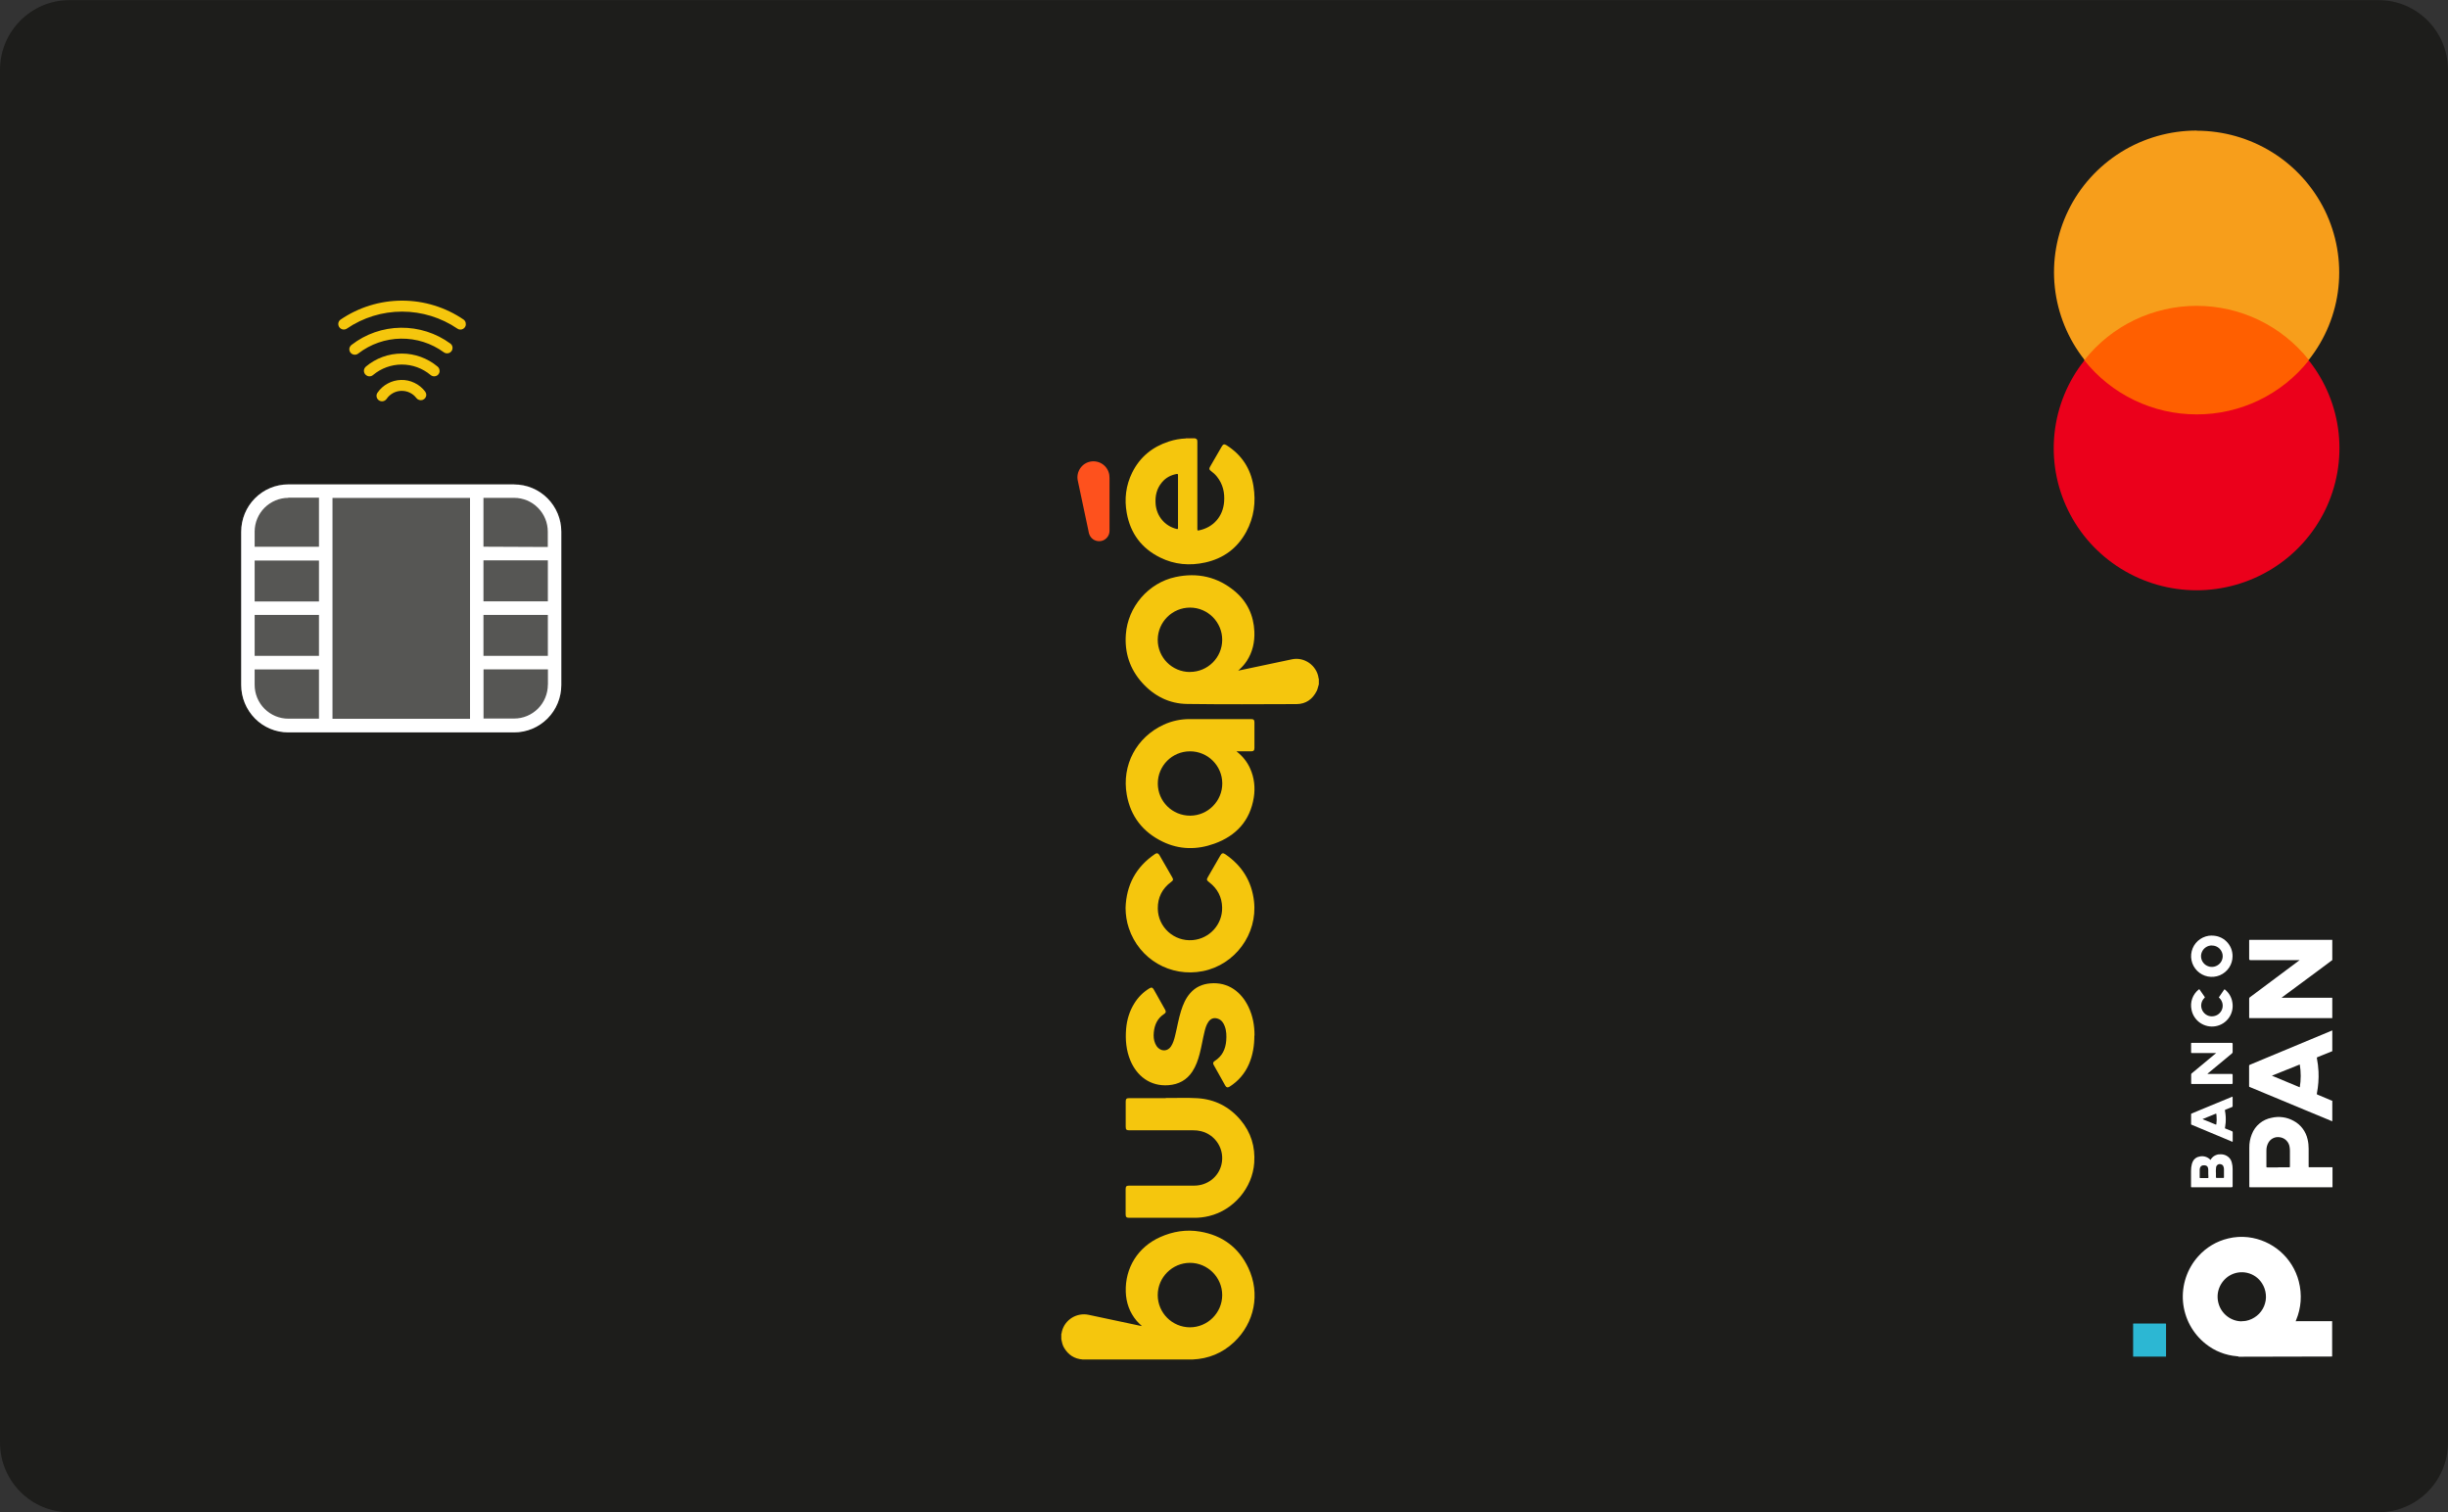 <?xml version="1.0" encoding="UTF-8"?>
<svg id="Camada_1" data-name="Camada 1" xmlns="http://www.w3.org/2000/svg" viewBox="0 0 347.81 214.86">
  <rect x="0" y="0" width="347.81" height="214.86" fill="#333333" stroke="none"/>
  <defs>
    <style>
      .cls-1, .cls-2 {
        opacity: .5;
      }

      .cls-3 {
        fill: #f79e1b;
      }

      .cls-3, .cls-4, .cls-5, .cls-6, .cls-7, .cls-8, .cls-9, .cls-10, .cls-11, .cls-2 {
        stroke-width: 0px;
      }

      .cls-4 {
        fill: #585d61;
      }

      .cls-5 {
        fill: #2cb7d3;
      }

      .cls-6 {
        fill: #1d1d1b;
      }

      .cls-7 {
        fill: #ff5f00;
      }

      .cls-8, .cls-2 {
        fill: #fff;
      }

      .cls-9 {
        fill: #fe511d;
      }

      .cls-10 {
        fill: #eb001b;
      }

      .cls-11 {
        fill: #f5c60d;
      }

      .cls-2 {
        isolation: isolate;
      }
    </style>
  </defs>
  <path id="Vector_5" data-name="Vector 5" class="cls-6" d="M337.95.02H9.86C4.42.02,0,4.46,0,9.94v194.98c0,5.48,4.41,9.92,9.86,9.92h328.09c5.45,0,9.86-4.44,9.86-9.92V9.94c0-5.48-4.41-9.92-9.86-9.92Z"/>
  <g>
    <path id="Vector_23" data-name="Vector 23" class="cls-8" d="M318.07,192.73c-.07-.03-.15-.05-.24-.05-1.63-.13-3.18-.74-4.45-1.76-.92-.73-1.67-1.63-2.23-2.66-.55-1.03-.89-2.16-.99-3.32-.1-1.16.04-2.33.41-3.44.37-1.11.96-2.13,1.74-3,1.13-1.28,2.63-2.17,4.29-2.56.92-.22,1.87-.28,2.81-.17,1.7.2,3.29.91,4.58,2.03,1.28,1.12,2.2,2.6,2.62,4.25.24.92.33,1.88.26,2.84-.07.9-.28,1.79-.63,2.63l-.07.18c.06.02.12.02.17,0h4.84c.06-.01.12-.01.17,0v5.02l-13.3.03ZM318.51,187.7c.2,0,.4-.02.6-.05.57-.11,1.09-.36,1.54-.72.45-.36.8-.83,1.02-1.35.22-.53.32-1.1.26-1.67-.05-.57-.24-1.12-.55-1.6-.48-.75-1.23-1.28-2.1-1.48-.87-.2-1.78-.05-2.54.41-.65.4-1.15,1.01-1.43,1.72-.28.71-.31,1.49-.1,2.23.2.72.63,1.36,1.23,1.82.6.46,1.33.71,2.08.71h0Z"/>
    <path id="Vector_24" data-name="Vector 24" class="cls-8" d="M331.36,144.64h-.18s-11.43,0-11.43,0c-.22,0-.19.03-.19-.19v-2.53c0-.05,0-.1.03-.15.02-.05.06-.09.1-.11l6.91-5.16.13-.09c-.05-.02-.11-.02-.17,0h-6.81q-.19,0-.19-.2v-2.51s0-.07,0-.1c0-.06.02-.08.08-.08.04,0,.08,0,.12,0h11.43c.06,0,.12,0,.18,0v2.88s-.1.06-.14.1l-1.7,1.27-5.23,3.87s-.09.06-.12.11h7.19v2.89Z"/>
    <path id="Vector_25" data-name="Vector 25" class="cls-8" d="M331.36,159.27c-.07.03-.11,0-.17-.04-1.27-.53-2.54-1.06-3.81-1.58l-7.67-3.19s-.06-.03-.1-.04c-.02,0-.04-.02-.05-.04-.01-.02-.02-.04-.01-.06,0-.02,0-.05,0-.07,0-.93,0-1.87,0-2.8,0-.04,0-.08.03-.12.02-.03.06-.06.1-.07l11.59-4.83s.06-.03.1-.04v2.95c-.71.29-1.42.58-2.13.86-.07.03-.07.07-.06.14.12.62.2,1.25.23,1.88.05,1.04-.03,2.09-.23,3.12-.02.13-.02.13.1.18.65.27,1.3.54,1.95.82.05,0,.09.05.14.04v2.9ZM322.79,152.82l3.96,1.65c.18-1.07.18-2.17,0-3.24l-3.96,1.59Z"/>
    <path id="Vector_26" data-name="Vector 26" class="cls-8" d="M331.37,168.67h-11.73s-.06-.02-.06-.06c0-.03,0-.06,0-.09v-5.46c-.01-.66.11-1.31.36-1.93.23-.59.6-1.12,1.1-1.53.49-.41,1.08-.68,1.71-.8,1.06-.25,2.18-.09,3.13.44.51.27.95.65,1.29,1.11.34.46.58.99.7,1.55.1.43.14.87.14,1.3v2.47c0,.18,0,.16.16.16h3.11s.07,0,.12,0v2.82ZM323.68,165.84h.95c.21,0,.41,0,.62,0q.1,0,.1-.1v-2.22c0-.18-.01-.36-.04-.54-.04-.36-.21-.7-.47-.96-.26-.26-.6-.42-.97-.46-.31-.04-.62,0-.9.14-.28.13-.51.35-.67.62-.19.33-.29.71-.29,1.1v2.31c0,.12,0,.12.13.12h1.53Z"/>
    <path id="Vector_27" data-name="Vector 27" class="cls-5" d="M303.07,192.73v-4.53c0-.19-.02-.17.17-.17h4.38c.12,0,.13,0,.13.13v4.41s0,.16,0,.16h-4.68Z"/>
    <path id="Vector_28" data-name="Vector 28" class="cls-8" d="M314.87,149.6c-.05-.01-.11-.01-.16,0h-3.2s-.07,0-.1,0c-.07,0-.1,0-.1-.09v-1.26c0-.07,0-.1.09-.09.03,0,.06,0,.09,0h5.58q.14,0,.14.15v1.14s0,.08-.02.11c-.02.03-.04.07-.07.09l-.98.82-2.38,1.97-.13.11c.05.02.11.03.16.02,1.07,0,2.13,0,3.2,0,.03,0,.06,0,.09,0q.13,0,.13.13v1.19q0,.11-.1.11h-5.68c-.11,0-.11,0-.11-.12v-1.23s0-.07.02-.1c.02-.03.04-.05.07-.07l3.37-2.8s.08-.06.11-.09h0Z"/>
    <path id="Vector_29" data-name="Vector 29" class="cls-8" d="M314.06,164.79c.06-.11.14-.21.22-.3.16-.18.37-.32.59-.4.23-.09.47-.12.71-.1.14,0,.28.02.41.06.27.07.52.22.72.42.2.2.33.46.39.73.08.28.11.58.11.87v2.47q0,.13-.14.13h-5.7s-.07,0-.07-.06v-2.24c0-.34.03-.68.12-1.01.03-.11.07-.22.12-.33.09-.19.22-.35.39-.48.17-.13.36-.21.57-.24.26-.07.54-.06.8.01.26.07.5.21.7.4l.05.07ZM313.75,166.71v-.51c0-.12-.02-.23-.06-.34-.02-.07-.06-.13-.12-.18-.05-.05-.12-.08-.19-.1-.12-.03-.25-.04-.38-.02-.09,0-.19.05-.26.11-.07.06-.13.14-.16.23-.03.1-.05.2-.05.3v1.08c0,.06.02.09.09.09h1.06c.08,0,.1-.04.09-.1l-.02-.54ZM314.84,166.59v.65q0,.11.1.11h.94c.07,0,.1,0,.1-.1v-1.15c0-.14-.03-.28-.09-.41-.02-.06-.06-.12-.11-.16-.05-.05-.11-.08-.17-.1-.08-.03-.16-.05-.25-.05-.08,0-.17.03-.24.07-.07.04-.14.1-.18.17-.05.07-.07.15-.08.24-.03.24-.04.49-.03.73h0Z"/>
    <path id="Vector_30" data-name="Vector 30" class="cls-8" d="M314.25,132.92c.39,0,.77.06,1.13.21.36.14.69.36.96.63.28.27.49.6.64.95.15.36.22.74.22,1.13,0,.58-.17,1.15-.49,1.63-.32.48-.78.86-1.32,1.09-.54.22-1.13.28-1.7.17-.57-.11-1.1-.39-1.51-.8-.41-.41-.7-.93-.81-1.5-.12-.57-.06-1.16.16-1.7.22-.54.6-1,1.08-1.32.48-.32,1.05-.5,1.64-.5h0ZM314.25,134.32c-.3,0-.6.09-.85.26-.25.17-.45.41-.56.68-.12.28-.15.58-.09.88.06.3.21.57.42.78.21.21.49.36.79.42.3.06.61.03.89-.09.28-.12.52-.31.69-.56.17-.25.26-.55.26-.85,0-.2-.04-.4-.12-.58-.08-.18-.19-.35-.33-.49-.14-.14-.31-.25-.5-.33-.19-.08-.38-.11-.59-.11h0Z"/>
    <path id="Vector_31" data-name="Vector 31" class="cls-8" d="M317.19,162.21s-.09-.02-.14-.05l-5.59-2.34s-.06-.02-.08-.03c-.02,0-.04-.02-.06-.04-.01-.02-.02-.04-.01-.07v-1.37c0-.09.05-.1.11-.13l1.76-.73,3.87-1.6.13-.05s.03.07.03.1v1.23s0,.07-.03.1c-.02.03-.05.05-.09.06-.3.12-.6.24-.9.36-.07.03-.09.06-.07.14.11.56.14,1.13.1,1.7-.02.21-.05.41-.08.64-.04.23-.03.16.12.23.28.11.55.23.83.34.04,0,.07.03.1.06.02.03.03.07.03.11v1.23s.01.07-.02.11ZM314.87,158.2c-.65.26-1.28.51-1.92.78l.02.03c.61.25,1.22.5,1.83.75.08.03.08.03.1-.07.05-.38.06-.77.02-1.15,0-.12-.02-.24-.05-.35h0Z"/>
    <path id="Vector_32" data-name="Vector 32" class="cls-8" d="M312.49,140.55c.25.36.5.72.75,1.08.05.06,0,.09-.02.13-.22.21-.38.48-.44.77-.07.3-.04.6.07.89.11.28.3.52.55.7s.55.27.85.27c.3,0,.6-.08.86-.25.25-.17.45-.4.57-.68.12-.28.15-.59.09-.88-.06-.3-.21-.57-.42-.78l-.07-.06s-.02-.02-.02-.04,0-.03.02-.04l.03-.05.67-.98c.07-.1.07-.1.16-.03.55.45.92,1.08,1.03,1.78.14.76-.03,1.55-.47,2.19-.44.64-1.12,1.08-1.89,1.22-.77.14-1.56-.03-2.21-.47-.64-.44-1.09-1.12-1.23-1.88-.11-.52-.08-1.06.1-1.57.18-.5.49-.95.91-1.28.03-.03.06-.05.1-.06h0Z"/>
  </g>
  <g id="layer1">
    <g id="g13">
      <path id="rect19" class="cls-7" d="M296.15,42.36v17.63s31.87,0,31.87,0v-17.63s-31.87,0-31.87,0Z"/>
      <path id="Vector_75" data-name="Vector 75" class="cls-10" d="M312.08,58.87c-3.07,0-6.09-.69-8.85-2.02-2.76-1.33-5.18-3.26-7.08-5.65-2.36,2.97-3.83,6.55-4.24,10.31-.41,3.77.25,7.57,1.92,10.98,1.66,3.41,4.26,6.28,7.49,8.29,3.23,2.01,6.96,3.08,10.77,3.08,3.81,0,7.54-1.07,10.77-3.08,3.23-2.01,5.82-4.88,7.49-8.29,1.66-3.41,2.33-7.21,1.92-10.98-.41-3.77-1.88-7.34-4.24-10.31-1.9,2.4-4.32,4.33-7.08,5.66-2.76,1.33-5.79,2.02-8.86,2.01h0Z"/>
      <path id="path22" class="cls-3" d="M312.08,18.57c3.8,0,7.53,1.06,10.75,3.06,3.22,2,5.81,4.87,7.48,8.26,1.66,3.4,2.33,7.19,1.93,10.95-.4,3.76-1.86,7.32-4.21,10.29-1.9-2.39-4.32-4.33-7.08-5.66-2.76-1.33-5.79-2.02-8.85-2.02s-6.09.69-8.85,2.02c-2.76,1.33-5.18,3.27-7.08,5.66-2.35-2.97-3.81-6.54-4.22-10.3-.41-3.76.26-7.55,1.92-10.95,1.66-3.4,4.26-6.26,7.48-8.27,3.22-2,6.95-3.06,10.75-3.06h0Z"/>
    </g>
  </g>
  <g>
    <g>
      <g id="Group" class="cls-1">
        <path id="Vector_21" data-name="Vector 21" class="cls-2" d="M73.05,68.81h-32.08c-3.7,0-6.7,3.02-6.7,6.74v21.75c0,3.72,3,6.74,6.7,6.74h32.08c3.7,0,6.7-3.02,6.7-6.74v-21.75c0-3.72-3-6.74-6.7-6.74Z"/>
      </g>
      <path id="Vector_22" data-name="Vector 22" class="cls-8" d="M73.05,68.82h-32.09c-1.78,0-3.48.71-4.73,1.97-1.26,1.26-1.96,2.98-1.96,4.76v21.76c0,.88.17,1.76.51,2.58.34.82.83,1.56,1.45,2.19.62.63,1.36,1.12,2.17,1.46s1.68.51,2.56.51h32.09c1.78,0,3.48-.71,4.74-1.97,1.26-1.26,1.96-2.98,1.96-4.77v-21.78c0-1.78-.72-3.49-1.97-4.74-1.26-1.26-2.96-1.96-4.73-1.96h0ZM66.78,102.12h-19.54v-31.38h19.54v31.38ZM45.32,85.45h-9.14v-5.82h9.14v5.82ZM45.32,87.37v5.81h-9.14v-5.82h9.14ZM40.96,70.7h4.36v6.98h-9.14v-2.18c.01-1.27.52-2.48,1.41-3.37.9-.89,2.11-1.4,3.37-1.4v-.04ZM36.18,97.27v-2.16h9.14v6.99h-4.36c-1.27,0-2.48-.51-3.38-1.41-.9-.9-1.4-2.13-1.4-3.4h0ZM77.84,97.27c0,1.28-.51,2.5-1.4,3.4-.9.9-2.11,1.41-3.38,1.41h-4.36v-6.98h9.15v2.16ZM77.84,93.18h-9.15v-5.82h9.15v5.82ZM77.84,85.43h-9.15v-5.82h9.15v5.82ZM68.69,77.68v-6.95h4.36c1.27,0,2.49.51,3.38,1.41.9.9,1.4,2.12,1.4,3.4v2.17l-9.15-.04Z"/>
    </g>
    <g>
      <path id="Vector_16" data-name="Vector 16" class="cls-11" d="M60.57,56.08c0,.16-.05.32-.15.46-.1.13-.23.23-.39.28-.16.05-.32.05-.48,0-.16-.05-.29-.14-.39-.27-.25-.33-.57-.59-.95-.77-.37-.18-.78-.26-1.2-.25-.41.01-.82.12-1.18.32-.36.2-.67.48-.9.82-.12.17-.3.29-.5.33-.2.04-.41,0-.59-.12-.17-.12-.29-.29-.33-.5-.04-.2,0-.41.12-.58.37-.55.87-1,1.45-1.31.58-.32,1.23-.49,1.89-.51.66-.02,1.32.12,1.91.41.6.28,1.12.71,1.52,1.23.1.14.16.3.16.47Z"/>
      <path id="Vector_17" data-name="Vector 17" class="cls-11" d="M62.46,52.69c0,.18-.06.36-.18.5-.13.16-.32.25-.53.27-.21.02-.41-.05-.57-.18-1.14-.96-2.59-1.49-4.09-1.49s-2.94.53-4.09,1.49c-.08.07-.17.12-.27.15-.1.03-.2.04-.31.03-.1,0-.2-.04-.29-.09-.09-.05-.17-.11-.24-.19-.07-.08-.12-.17-.15-.27-.03-.1-.04-.2-.03-.3,0-.1.04-.2.09-.29.05-.09.11-.17.19-.24,1.42-1.2,3.23-1.85,5.09-1.85s3.67.66,5.09,1.85c.09.07.16.17.21.27.05.11.07.22.07.34h0Z"/>
      <path id="Vector_18" data-name="Vector 18" class="cls-11" d="M64.3,49.42c0,.17-.05.33-.15.46-.06.08-.14.15-.22.21-.09.05-.19.09-.29.1-.1.01-.21.01-.3-.01-.1-.02-.19-.07-.28-.13-1.77-1.29-3.91-1.97-6.1-1.94-2.19.03-4.31.77-6.04,2.1-.08.07-.17.12-.27.15-.1.03-.21.04-.31.03s-.21-.04-.3-.09c-.09-.05-.17-.12-.24-.2-.06-.08-.11-.18-.14-.28-.03-.1-.03-.21-.02-.31.01-.1.05-.2.11-.29.05-.09.13-.17.21-.23,2-1.55,4.45-2.4,6.98-2.43,2.53-.03,5,.75,7.05,2.25.1.07.18.17.23.27.06.11.08.23.08.35h0Z"/>
      <path id="Vector_19" data-name="Vector 19" class="cls-11" d="M66.19,46.06c0,.14-.04.28-.11.39-.07.12-.18.22-.3.28-.12.07-.26.1-.4.09-.14,0-.27-.05-.39-.13-2.31-1.57-5.05-2.42-7.86-2.42s-5.54.84-7.86,2.42c-.17.11-.38.15-.58.11-.2-.04-.37-.16-.49-.32-.11-.17-.16-.37-.13-.57.03-.2.14-.38.31-.5,2.58-1.76,5.63-2.7,8.75-2.7s6.18.94,8.75,2.7c.1.08.18.17.23.28.05.11.08.23.07.36h0Z"/>
    </g>
  </g>
  <g>
    <path id="Vector_25-2" data-name="Vector 25" class="cls-4" d="M168.15,120.98h0s0-.02,0-.02h0s0,.02,0,.02Z"/>
    <path class="cls-11" d="M187.37,97.25c-.11.29-.14.6-.28.89-.59,1.19-1.54,1.88-2.87,1.89-5.18.02-10.36.05-15.54-.02-2.55-.03-4.7-1.12-6.41-3.02-1.74-1.94-2.5-4.25-2.31-6.85.27-3.91,3.2-7.34,7.05-8.16,3.12-.67,5.99-.04,8.46,2.04,1.75,1.48,2.65,3.41,2.75,5.71.06,1.49-.25,2.89-1.07,4.16-.3.45-.65.86-1.05,1.22-.05.05-.1.09-.18.17.74-.16,1.44-.3,2.13-.45,1.85-.39,3.69-.79,5.54-1.17,1.75-.36,3.5.9,3.75,2.67,0,.04,0,.09.04.11v.8ZM169.07,95.46c2.52,0,4.57-2.03,4.58-4.55.01-2.51-2.03-4.58-4.55-4.59-2.53-.01-4.59,2.03-4.61,4.56-.01,2.53,2.03,4.58,4.57,4.59Z"/>
    <path class="cls-11" d="M150.78,189.55c.07-.13.06-.28.1-.41.43-1.68,2.12-2.71,3.82-2.34,2.46.53,4.92,1.05,7.39,1.57.03,0,.07,0,.15.02-.28-.26-.54-.49-.76-.76-.99-1.18-1.48-2.56-1.53-4.09-.12-3.42,1.74-6.39,4.89-7.79,1.81-.81,3.71-1.11,5.66-.78,3.17.53,5.5,2.26,6.87,5.17,1.71,3.64.89,7.79-2.05,10.55-1.64,1.54-3.62,2.35-5.87,2.45-.21,0-.42,0-.63,0-3.78,0-7.55,0-11.33,0-1.22,0-2.44,0-3.66,0-1.18-.09-2.05-.65-2.65-1.67-.22-.37-.31-.79-.39-1.21v-.72ZM173.65,183.99c0-2.51-2.05-4.57-4.57-4.58-2.52,0-4.59,2.06-4.59,4.58,0,2.52,2.05,4.57,4.57,4.58,2.52,0,4.59-2.06,4.59-4.58Z"/>
    <path class="cls-9" d="M168.5,62.29s-.04-.02-.06-.04h1.39s-.03.02-.04.03c-.43,0-.86,0-1.29.01Z"/>
    <path class="cls-11" d="M175.68,106.74c.88.69,1.52,1.49,1.95,2.46.58,1.31.73,2.69.51,4.09-.53,3.32-2.52,5.46-5.61,6.57-2.47.89-4.96.87-7.35-.29-2.81-1.36-4.55-3.6-5.09-6.67-.74-4.21,1.38-8.17,5.26-9.95,1.16-.53,2.39-.79,3.66-.79,2.92,0,5.83,0,8.75,0,.35,0,.47.12.47.47,0,1.21,0,2.43,0,3.64,0,.34-.13.47-.47.47-.67,0-1.34,0-2.08,0ZM169.07,106.74c-2.53,0-4.57,2.05-4.57,4.57,0,2.54,2.06,4.58,4.61,4.57,2.51-.01,4.56-2.08,4.55-4.59-.01-2.52-2.07-4.56-4.59-4.55Z"/>
    <path class="cls-11" d="M168.5,62.29c.43,0,.86,0,1.29-.01.26.07.33.17.33.46,0,1.54,0,3.07,0,4.61,0,2.61,0,5.22,0,7.82,0,.2.04.22.23.18,2.04-.42,3.4-1.96,3.57-4.04.11-1.33-.18-2.55-1.02-3.6-.24-.3-.53-.56-.84-.79-.27-.2-.3-.33-.13-.62.55-.96,1.11-1.93,1.67-2.89.18-.31.35-.35.66-.16,2.15,1.36,3.43,3.3,3.83,5.8.37,2.27.08,4.46-1.02,6.5-1.27,2.34-3.24,3.79-5.82,4.36-2.21.49-4.38.31-6.43-.71-2.63-1.3-4.21-3.43-4.73-6.31-.36-1.99-.13-3.93.77-5.75,1.1-2.22,2.88-3.66,5.22-4.42.79-.26,1.6-.4,2.43-.43ZM167.37,71.26c0-1.25,0-2.49,0-3.74,0-.17-.04-.21-.21-.18-.83.16-1.53.53-2.07,1.18-.76.9-.99,1.95-.9,3.1.14,1.71,1.3,3.1,2.95,3.52.18.05.24.03.23-.17-.01-1.23,0-2.47,0-3.7Z"/>
    <path class="cls-11" d="M165.63,155.99c1.29.02,2.89-.07,4.49.03,2.48.15,4.54,1.2,6.14,3.1,1.48,1.75,2.1,3.8,1.94,6.08-.25,3.57-2.93,6.72-6.41,7.56-.7.17-1.42.26-2.14.25-3.07,0-6.14,0-9.21,0-.4,0-.51-.11-.51-.51,0-1.18,0-2.37,0-3.55,0-.4.11-.51.51-.51,3.08,0,6.15,0,9.23,0,1.87,0,3.44-1.22,3.87-2.98.51-2.13-.79-4.25-2.92-4.76-.36-.09-.72-.12-1.08-.12-3.03,0-6.06,0-9.08,0-.42,0-.52-.1-.52-.52,0-1.18,0-2.37,0-3.55,0-.39.11-.5.5-.5,1.63,0,3.27,0,5.2,0Z"/>
    <path class="cls-11" d="M178.22,147.12c0,1.4-.21,2.76-.77,4.06-.59,1.35-1.51,2.41-2.75,3.2-.27.17-.47.12-.62-.16-.55-.97-1.09-1.94-1.63-2.91-.15-.26-.11-.42.15-.59,1.05-.67,1.52-1.66,1.62-2.87.05-.69.04-1.39-.21-2.05-.18-.48-.45-.89-.96-1.07-.55-.2-1.03-.04-1.36.44-.31.45-.45.96-.57,1.48-.25,1.01-.4,2.04-.67,3.05-.23.89-.53,1.75-1.04,2.53-.8,1.22-1.95,1.83-3.38,1.94-2.65.21-4.53-1.36-5.42-3.49-.61-1.45-.74-2.98-.61-4.53.11-1.28.47-2.48,1.15-3.58.54-.88,1.25-1.6,2.13-2.14.31-.2.48-.15.66.17.53.95,1.07,1.9,1.6,2.85.15.27.12.44-.14.6-.95.62-1.37,1.54-1.47,2.63-.05.53-.02,1.06.2,1.57.1.24.24.46.44.64.58.52,1.36.43,1.8-.22.31-.47.46-1,.59-1.54.29-1.17.48-2.36.84-3.51.29-.92.66-1.8,1.31-2.53.75-.86,1.71-1.28,2.83-1.38,2.61-.24,4.45,1.27,5.44,3.33.62,1.29.87,2.67.86,4.09Z"/>
    <path class="cls-11" d="M159.92,129c.1-3.26,1.47-5.83,4.18-7.67.26-.18.46-.13.63.15.61,1.05,1.22,2.11,1.82,3.16.18.31.15.44-.15.65-1.27.94-1.92,2.21-1.9,3.79.03,2.65,2.31,4.7,4.95,4.48,2.4-.2,4.25-2.23,4.19-4.64-.03-1.48-.66-2.68-1.84-3.58-.37-.29-.4-.37-.16-.78.58-1.01,1.17-2.02,1.75-3.03.2-.34.37-.39.7-.17,2.37,1.62,3.76,3.84,4.08,6.69.52,4.66-2.7,9.02-7.28,9.92-4.59.9-9.03-1.68-10.51-6.12-.31-.92-.45-1.88-.46-2.85Z"/>
    <path class="cls-9" d="M157.64,71.57c0,1.28,0,2.56,0,3.85,0,.69-.49,1.28-1.14,1.43-.67.15-1.36-.17-1.66-.77-.15-.29-.18-.62-.25-.93-.49-2.29-.98-4.58-1.46-6.88-.26-1.23.56-2.46,1.79-2.69,1.28-.24,2.49.61,2.69,1.89.02.15.03.29.03.44,0,1.22,0,2.44,0,3.66Z"/>
  </g>
</svg>